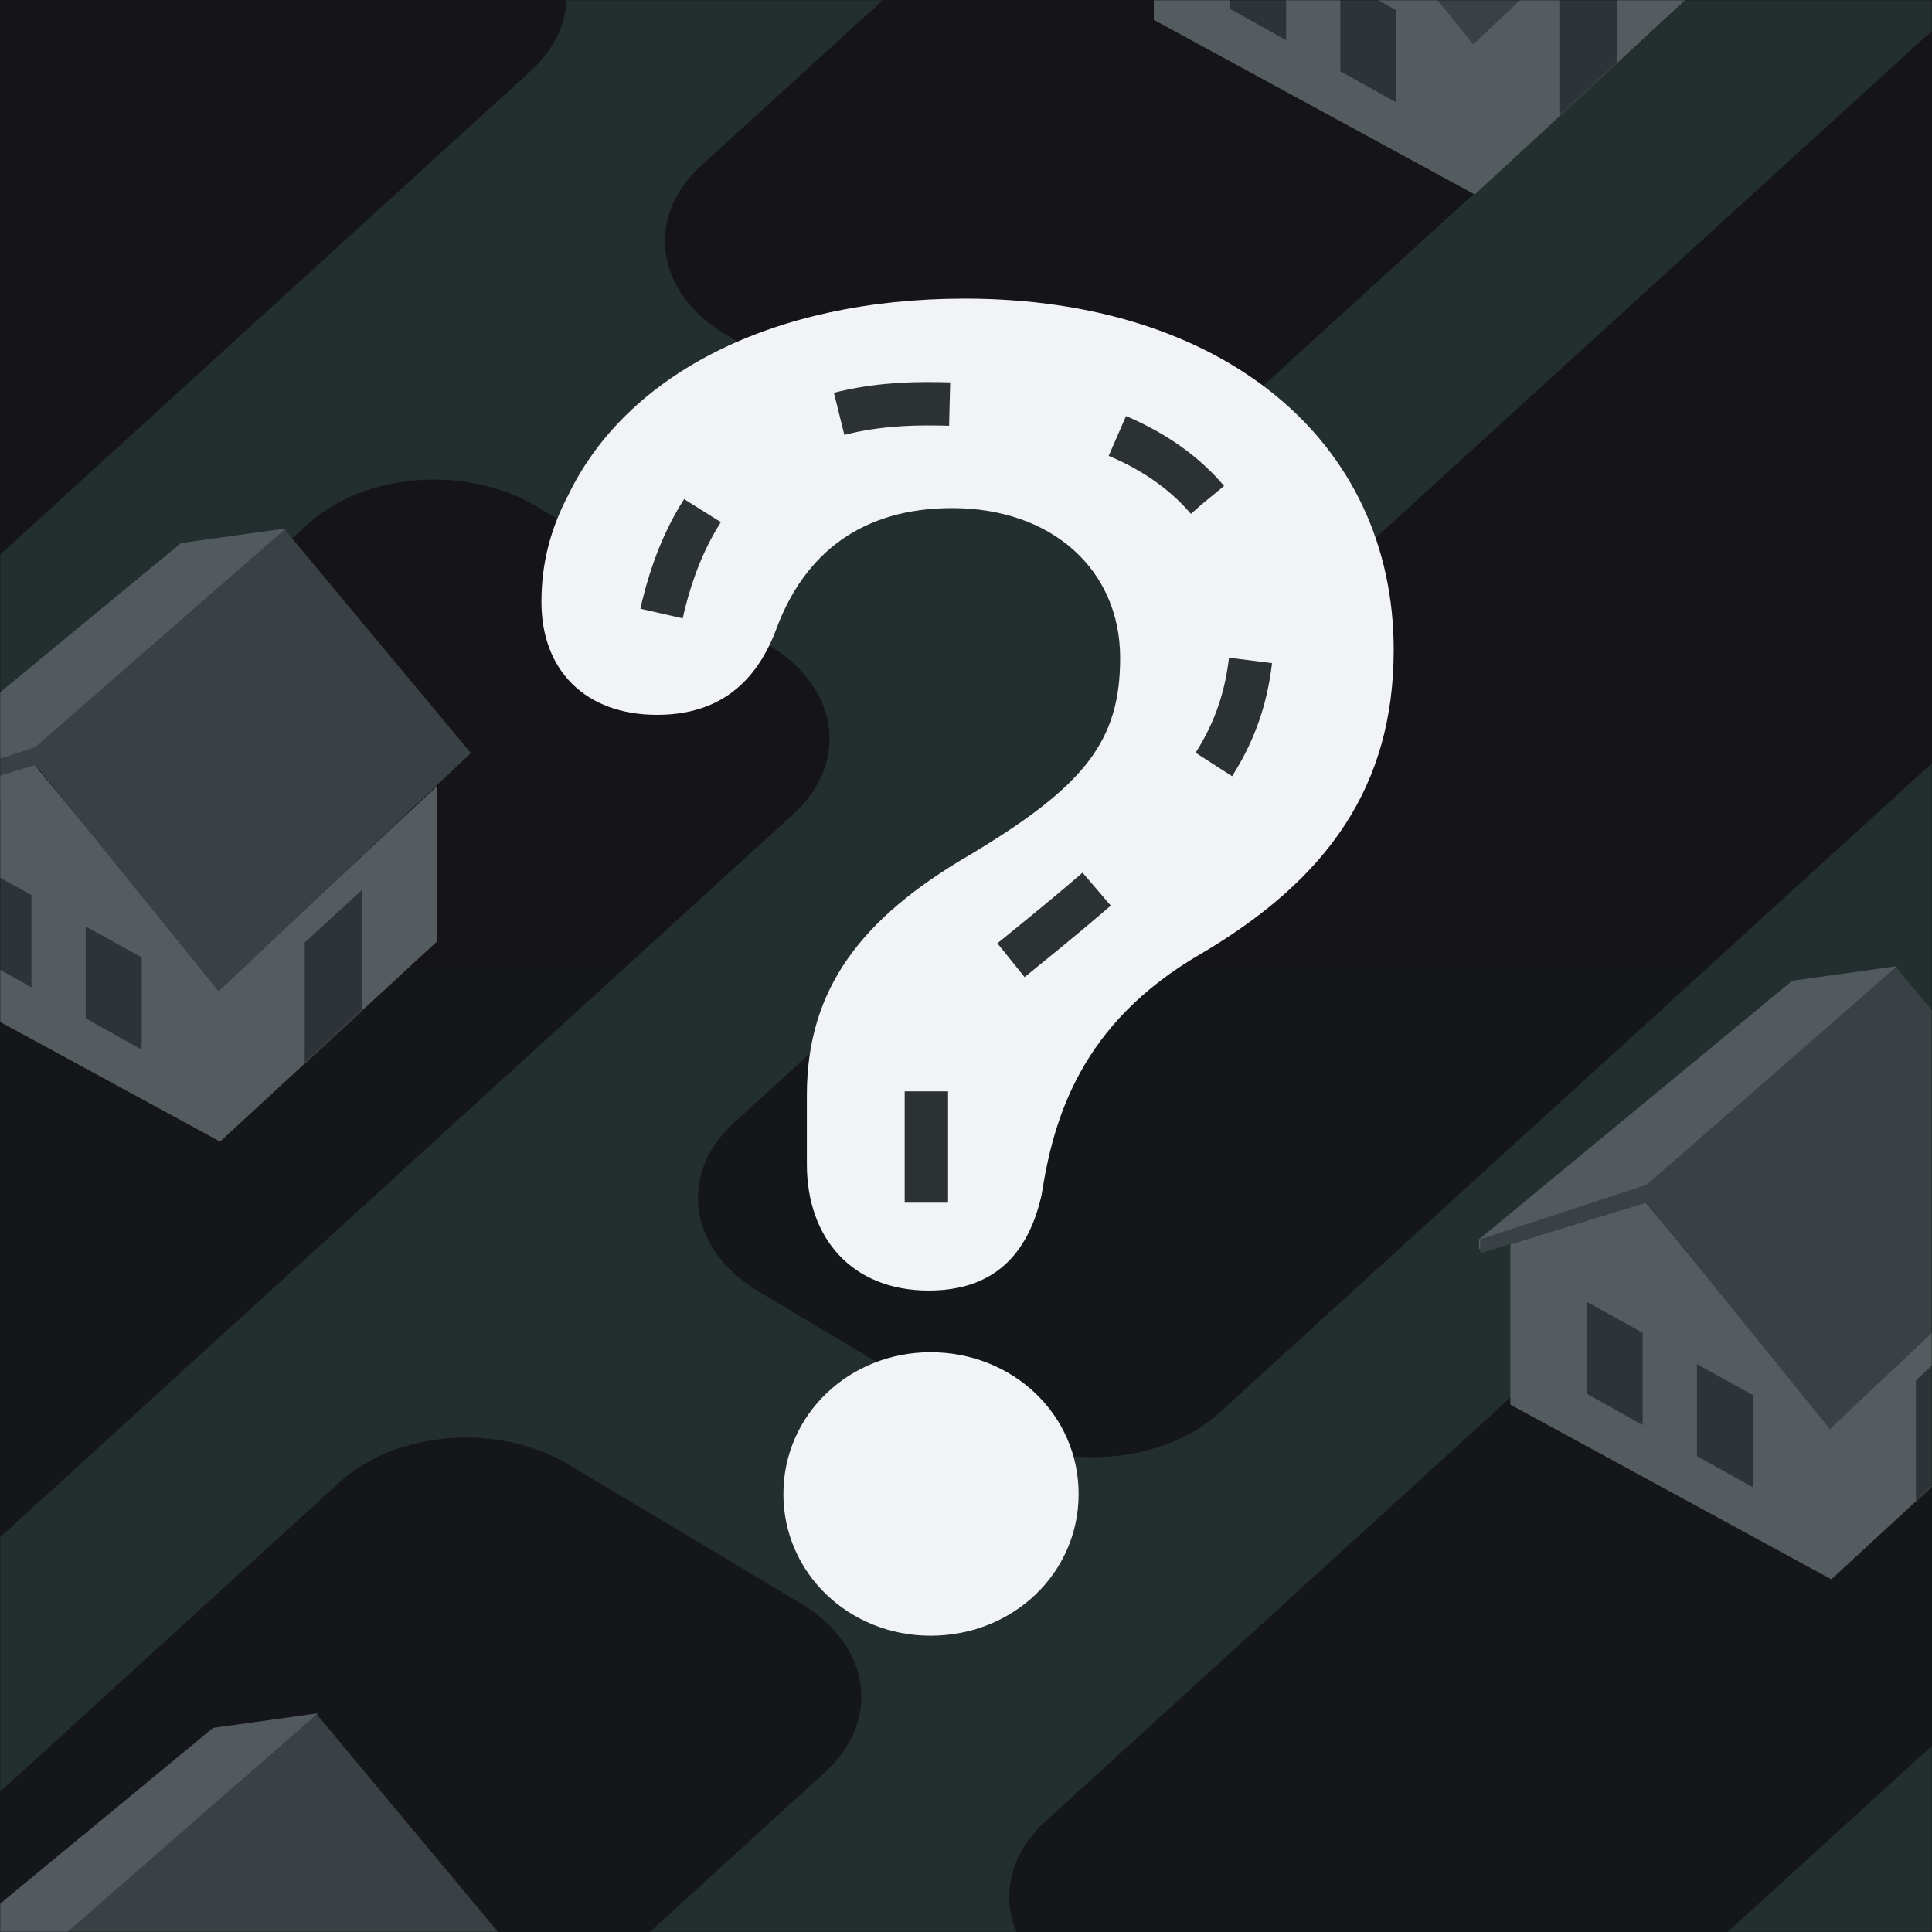 <?xml version="1.0" encoding="UTF-8"?>
<svg width="1024px" height="1024px" viewBox="0 0 1024 1024" version="1.1" xmlns="http://www.w3.org/2000/svg" xmlns:xlink="http://www.w3.org/1999/xlink">
    <rect x="0" y="0" width="1024" height="1024" fill="#808080" stroke="none"/>
    <!-- Generator: Sketch 51.3 (57544) - http://www.bohemiancoding.com/sketch -->
    <title>logo-dark</title>
    <desc>Created with Sketch.</desc>
    <defs>
        <linearGradient x1="50%" y1="0%" x2="50%" y2="100%" id="linearGradient-1">
            <stop stop-color="#151517" offset="0%"></stop>
            <stop stop-color="#151619" offset="100%"></stop>
        </linearGradient>
        <rect id="path-2" x="0" y="0" width="1024" height="1024"></rect>
        <polygon id="path-4" points="0.538 107.508 170.652 200.071 285.463 94.133 285.463 11.789 170.652 119.139 72.234 0.344 0.538 22.533"></polygon>
        <polygon id="path-6" points="0.538 107.508 170.652 200.071 285.463 94.133 285.463 11.789 170.652 119.139 72.234 0.344 0.538 22.533"></polygon>
        <polygon id="path-8" points="0.538 107.508 170.652 200.071 285.463 94.133 285.463 11.789 170.652 119.139 72.234 0.344 0.538 22.533"></polygon>
    </defs>
    <g id="logo-dark" stroke="none" stroke-width="1" fill="none" fill-rule="evenodd">
        <mask id="mask-3" fill="white">
            <use xlink:href="#path-2"></use>
        </mask>
        <use id="Rectangle-8" fill="url(#linearGradient-1)" xlink:href="#path-2"></use>
        <path d="M1483.763,218.818 C1446.851,196.754 1392.697,200.956 1362.807,228.202 L1269.667,313.102 C1239.777,340.349 1245.469,380.322 1282.38,402.386 L1405.947,476.247 C1442.858,498.31 1497.012,494.109 1526.903,466.863 L1620.042,381.962 C1649.933,354.716 1644.241,314.742 1607.329,292.679 L1830.37,426 C1793.458,403.936 1739.304,408.137 1709.414,435.384 L1409.857,708.441 C1379.967,735.687 1385.659,775.661 1422.57,797.725 L1546.137,871.585 C1576.971,890.016 1619.836,890.119 1650.539,873.772 L1470.678,1037.722 C1485.957,1012.155 1476.909,981.227 1446.075,962.796 L1322.508,888.935 C1285.597,866.871 1231.443,871.073 1201.552,898.319 L418.048,1612.514 C388.158,1639.76 393.85,1679.734 430.761,1701.797 L207.721,1568.476 C244.632,1590.54 298.786,1586.339 328.677,1559.092 L604.319,1307.834 C634.21,1280.587 628.518,1240.613 591.606,1218.55 L468.04,1144.689 C431.128,1122.625 376.974,1126.827 347.084,1154.073 L71.441,1405.332 C41.551,1432.578 47.243,1472.552 84.154,1494.616 L-137.332,1362.224 C-100.421,1384.288 -46.267,1380.086 -16.376,1352.84 L437.364,939.238 C467.254,911.992 461.563,872.018 424.651,849.954 L301.085,776.094 C264.173,754.03 210.019,758.231 180.129,785.478 L-273.611,1199.079 C-303.502,1226.326 -297.81,1266.3 -260.898,1288.363 L-483.939,1155.042 C-447.028,1177.106 -392.874,1172.905 -362.983,1145.658 L420.521,431.464 C450.411,404.218 444.719,364.244 407.808,342.18 L284.241,268.319 C247.33,246.256 193.176,250.457 163.285,277.704 L-620.219,991.898 C-650.109,1019.144 -644.417,1059.118 -607.506,1081.182 L-828.992,948.79 C-792.08,970.853 -737.927,966.652 -708.036,939.406 L-432.394,688.147 C-402.503,660.901 -408.195,620.927 -445.107,598.863 L-568.673,525.003 C-605.585,502.939 -659.739,507.14 -689.629,534.387 L-965.271,785.645 C-995.162,812.892 -989.47,852.865 -952.558,874.929 L-1175.599,741.608 C-1138.688,763.672 -1084.534,759.471 -1054.643,732.224 L-600.903,318.622 C-571.013,291.376 -576.704,251.402 -613.616,229.339 L-737.182,155.478 C-774.094,133.414 -828.248,137.616 -858.138,164.862 L-649.204,-25.59 C-679.095,1.657 -673.403,41.63 -636.491,63.694 L-512.925,137.555 C-476.013,159.618 -421.859,155.417 -391.969,128.171 L236.722,-444.906 C266.613,-472.152 260.921,-512.126 224.009,-534.189 L447.05,-400.869 C410.138,-422.932 355.985,-418.731 326.094,-391.485 L232.955,-306.584 C203.064,-279.338 208.756,-239.364 245.668,-217.301 L369.234,-143.44 C406.146,-121.376 460.299,-125.578 490.19,-152.824 L583.329,-237.724 C613.22,-264.971 607.528,-304.944 570.616,-327.008 L792.103,-194.616 C755.191,-216.68 701.037,-212.478 671.147,-185.232 L371.59,87.825 C341.7,115.072 347.392,155.045 384.303,177.109 L507.87,250.97 C544.781,273.033 598.935,268.832 628.826,241.586 L928.382,-31.472 C958.273,-58.718 952.581,-98.692 915.669,-120.755 L1138.71,12.565 C1101.798,-9.498 1047.645,-5.297 1017.754,21.95 L389.063,595.026 C359.172,622.272 364.864,662.246 401.776,684.31 L525.342,758.17 C562.254,780.234 616.408,776.033 646.298,748.786 L1274.989,175.71 C1304.88,148.463 1299.188,108.49 1262.276,86.426 L1483.763,218.818 Z M658.73,1777.844 L618.831,1814.214 L554.328,1775.658 C585.162,1794.089 628.027,1794.192 658.73,1777.844 Z M1953.936,499.86 L2018.439,538.416 L1978.54,574.787 C1993.819,549.219 1984.77,518.291 1953.936,499.86 Z M-1299.165,667.748 L-1366,627.798 L-1311.878,578.464 C-1341.769,605.71 -1336.077,645.684 -1299.165,667.748 Z M100.443,-608.05 C63.531,-630.114 9.378,-625.912 -20.513,-598.666 L33.609,-648 L100.443,-608.05 Z M144.976,-125.517 C108.065,-147.58 53.911,-143.379 24.02,-116.132 L-482.583,345.656 C-512.473,372.902 -506.781,412.876 -469.87,434.94 L-346.303,508.8 C-309.392,530.864 -255.238,526.662 -225.347,499.416 L281.256,37.628 C311.146,10.381 305.454,-29.592 268.543,-51.656 L144.976,-125.517 Z M1181.689,494.17 C1144.777,472.106 1090.624,476.308 1060.733,503.554 L554.13,965.342 C524.24,992.589 529.931,1032.562 566.843,1054.626 L690.409,1128.487 C727.321,1150.55 781.475,1146.349 811.365,1119.103 L1317.968,657.314 C1347.859,630.068 1342.167,590.094 1305.255,568.031 L1181.689,494.17 Z" id="Combined-Shape" fill="#232F2F" mask="url(#mask-3)"></path>
        <g id="Group-2" mask="url(#mask-3)">
            <g transform="translate(783, 512)">
                <g id="Path-9-+-Path-9-+-Path-10-Mask" stroke-width="1" fill="none" transform="translate(17, 125)">
                    <mask id="mask-5" fill="white">
                        <use xlink:href="#path-4"></use>
                    </mask>
                    <use id="Mask" fill="#545C60" xlink:href="#path-4"></use>
                    <polygon id="Path-9" fill="#2E3338" mask="url(#mask-5)" points="129.072 102.443 129.072 151.303 99.405 134.751 99.405 86.025"></polygon>
                    <polygon id="Path-9" fill="#2E3338" mask="url(#mask-5)" points="70.667 69.418 70.667 118.278 41 101.725 41 53"></polygon>
                    <polygon id="Path-10" fill="#2E3338" mask="url(#mask-5)" points="245.961 160.75 245.961 66.562 215.492 94.582 215.492 179.031"></polygon>
                </g>
                <polygon id="Path-12" fill="#52595F" points="222.596 0.062 166.932 7.82 0.887 144.869 0.887 150.023 88.908 122.979"></polygon>
                <polygon id="Path-11" fill="#394144" points="1.57 152.281 89.73 125.406 186.867 245.477 320.574 119.141 221.887 0.629 89.73 115.984 1.57 144.846"></polygon>
            </g>
        </g>
        <g id="Group-2" mask="url(#mask-3)">
            <g transform="translate(-71, 280)">
                <g id="Path-9-+-Path-9-+-Path-10-Mask" stroke-width="1" fill="none" transform="translate(17, 125)">
                    <mask id="mask-7" fill="white">
                        <use xlink:href="#path-6"></use>
                    </mask>
                    <use id="Mask" fill="#545C60" xlink:href="#path-6"></use>
                    <polygon id="Path-9" fill="#2E3338" mask="url(#mask-7)" points="129.072 102.443 129.072 151.303 99.405 134.751 99.405 86.025"></polygon>
                    <polygon id="Path-9" fill="#2E3338" mask="url(#mask-7)" points="70.667 69.418 70.667 118.278 41 101.725 41 53"></polygon>
                    <polygon id="Path-10" fill="#2E3338" mask="url(#mask-7)" points="245.961 160.75 245.961 66.562 215.492 94.582 215.492 179.031"></polygon>
                </g>
                <polygon id="Path-12" fill="#52595F" points="222.596 0.062 166.932 7.82 0.887 144.869 0.887 150.023 88.908 122.979"></polygon>
                <polygon id="Path-11" fill="#394144" points="1.57 152.281 89.73 125.406 186.867 245.477 320.574 119.141 221.887 0.629 89.73 115.984 1.57 144.846"></polygon>
            </g>
        </g>
        <g id="Group-2" mask="url(#mask-3)">
            <g transform="translate(-54, 908)">
                <polygon id="Path-12" fill="#52595F" points="222.596 0.062 166.932 7.82 0.887 144.869 0.887 150.023 88.908 122.979"></polygon>
                <polygon id="Path-11" fill="#394144" points="1.57 152.281 89.73 125.406 186.867 245.477 320.574 119.141 221.887 0.629 89.73 115.984 1.57 144.846"></polygon>
            </g>
        </g>
        <g id="Group-2" mask="url(#mask-3)">
            <g transform="translate(594, -222)">
                <g id="Path-9-+-Path-9-+-Path-10-Mask" stroke-width="1" fill="none" transform="translate(17, 125)">
                    <mask id="mask-9" fill="white">
                        <use xlink:href="#path-8"></use>
                    </mask>
                    <use id="Mask" fill="#545C60" xlink:href="#path-8"></use>
                    <polygon id="Path-9" fill="#2E3338" mask="url(#mask-9)" points="129.072 102.443 129.072 151.303 99.405 134.751 99.405 86.025"></polygon>
                    <polygon id="Path-9" fill="#2E3338" mask="url(#mask-9)" points="70.667 69.418 70.667 118.278 41 101.725 41 53"></polygon>
                    <polygon id="Path-10" fill="#2E3338" mask="url(#mask-9)" points="245.961 160.75 245.961 66.562 215.492 94.582 215.492 179.031"></polygon>
                </g>
                <polygon id="Path-11" fill="#394144" points="1.57 152.281 89.73 125.406 186.867 245.477 320.574 119.141 221.887 0.629 89.73 115.984 1.57 144.846"></polygon>
            </g>
        </g>
        <g id="question-mark" mask="url(#mask-3)">
            <g transform="translate(286, 158)" id="Group">
                <g>
                    <path d="M206.258,526.023 C165.584,526.023 141.658,498.27 141.658,459.031 L141.658,422.332 C141.658,365.867 170.848,328.543 227.312,295.525 C289.041,258.68 307.703,234.754 307.703,190.73 C307.703,143.836 271.336,111.297 218.699,111.297 C171.805,111.297 140.223,134.266 124.91,176.854 C112.947,207.479 91.414,220.877 62.225,220.877 C24.422,220.877 0.975,197.43 0.975,161.062 C0.975,140.486 5.76,122.303 15.33,104.119 C45.955,40.955 122.518,0.281 225.398,0.281 C361.297,0.281 452.693,74.93 452.693,186.424 C452.693,258.68 417.762,307.967 350.291,347.684 C286.648,384.529 272.293,435.105 266.072,475.301 C258.895,507.361 240.232,526.023 206.258,526.023 Z M207.215,708.963 C164.148,708.963 129.217,675.945 129.217,633.836 C129.217,591.727 164.148,558.709 207.215,558.709 C250.76,558.709 285.691,591.727 285.691,633.836 C285.691,675.945 250.76,708.963 207.215,708.963 Z" id="?" fill="#F2F3F4"></path>
                    <path d="M205,479.45 L205,387 C336.062,281.697 378,251 378,170 C378,141.174 359.938,55.692 205,56 C127.123,56 80.123,94 64,170" id="Path-7" stroke="#2C3234" stroke-width="23" stroke-linejoin="round" stroke-dasharray="59,91"></path>
                </g>
            </g>
        </g>
    </g>
</svg>
